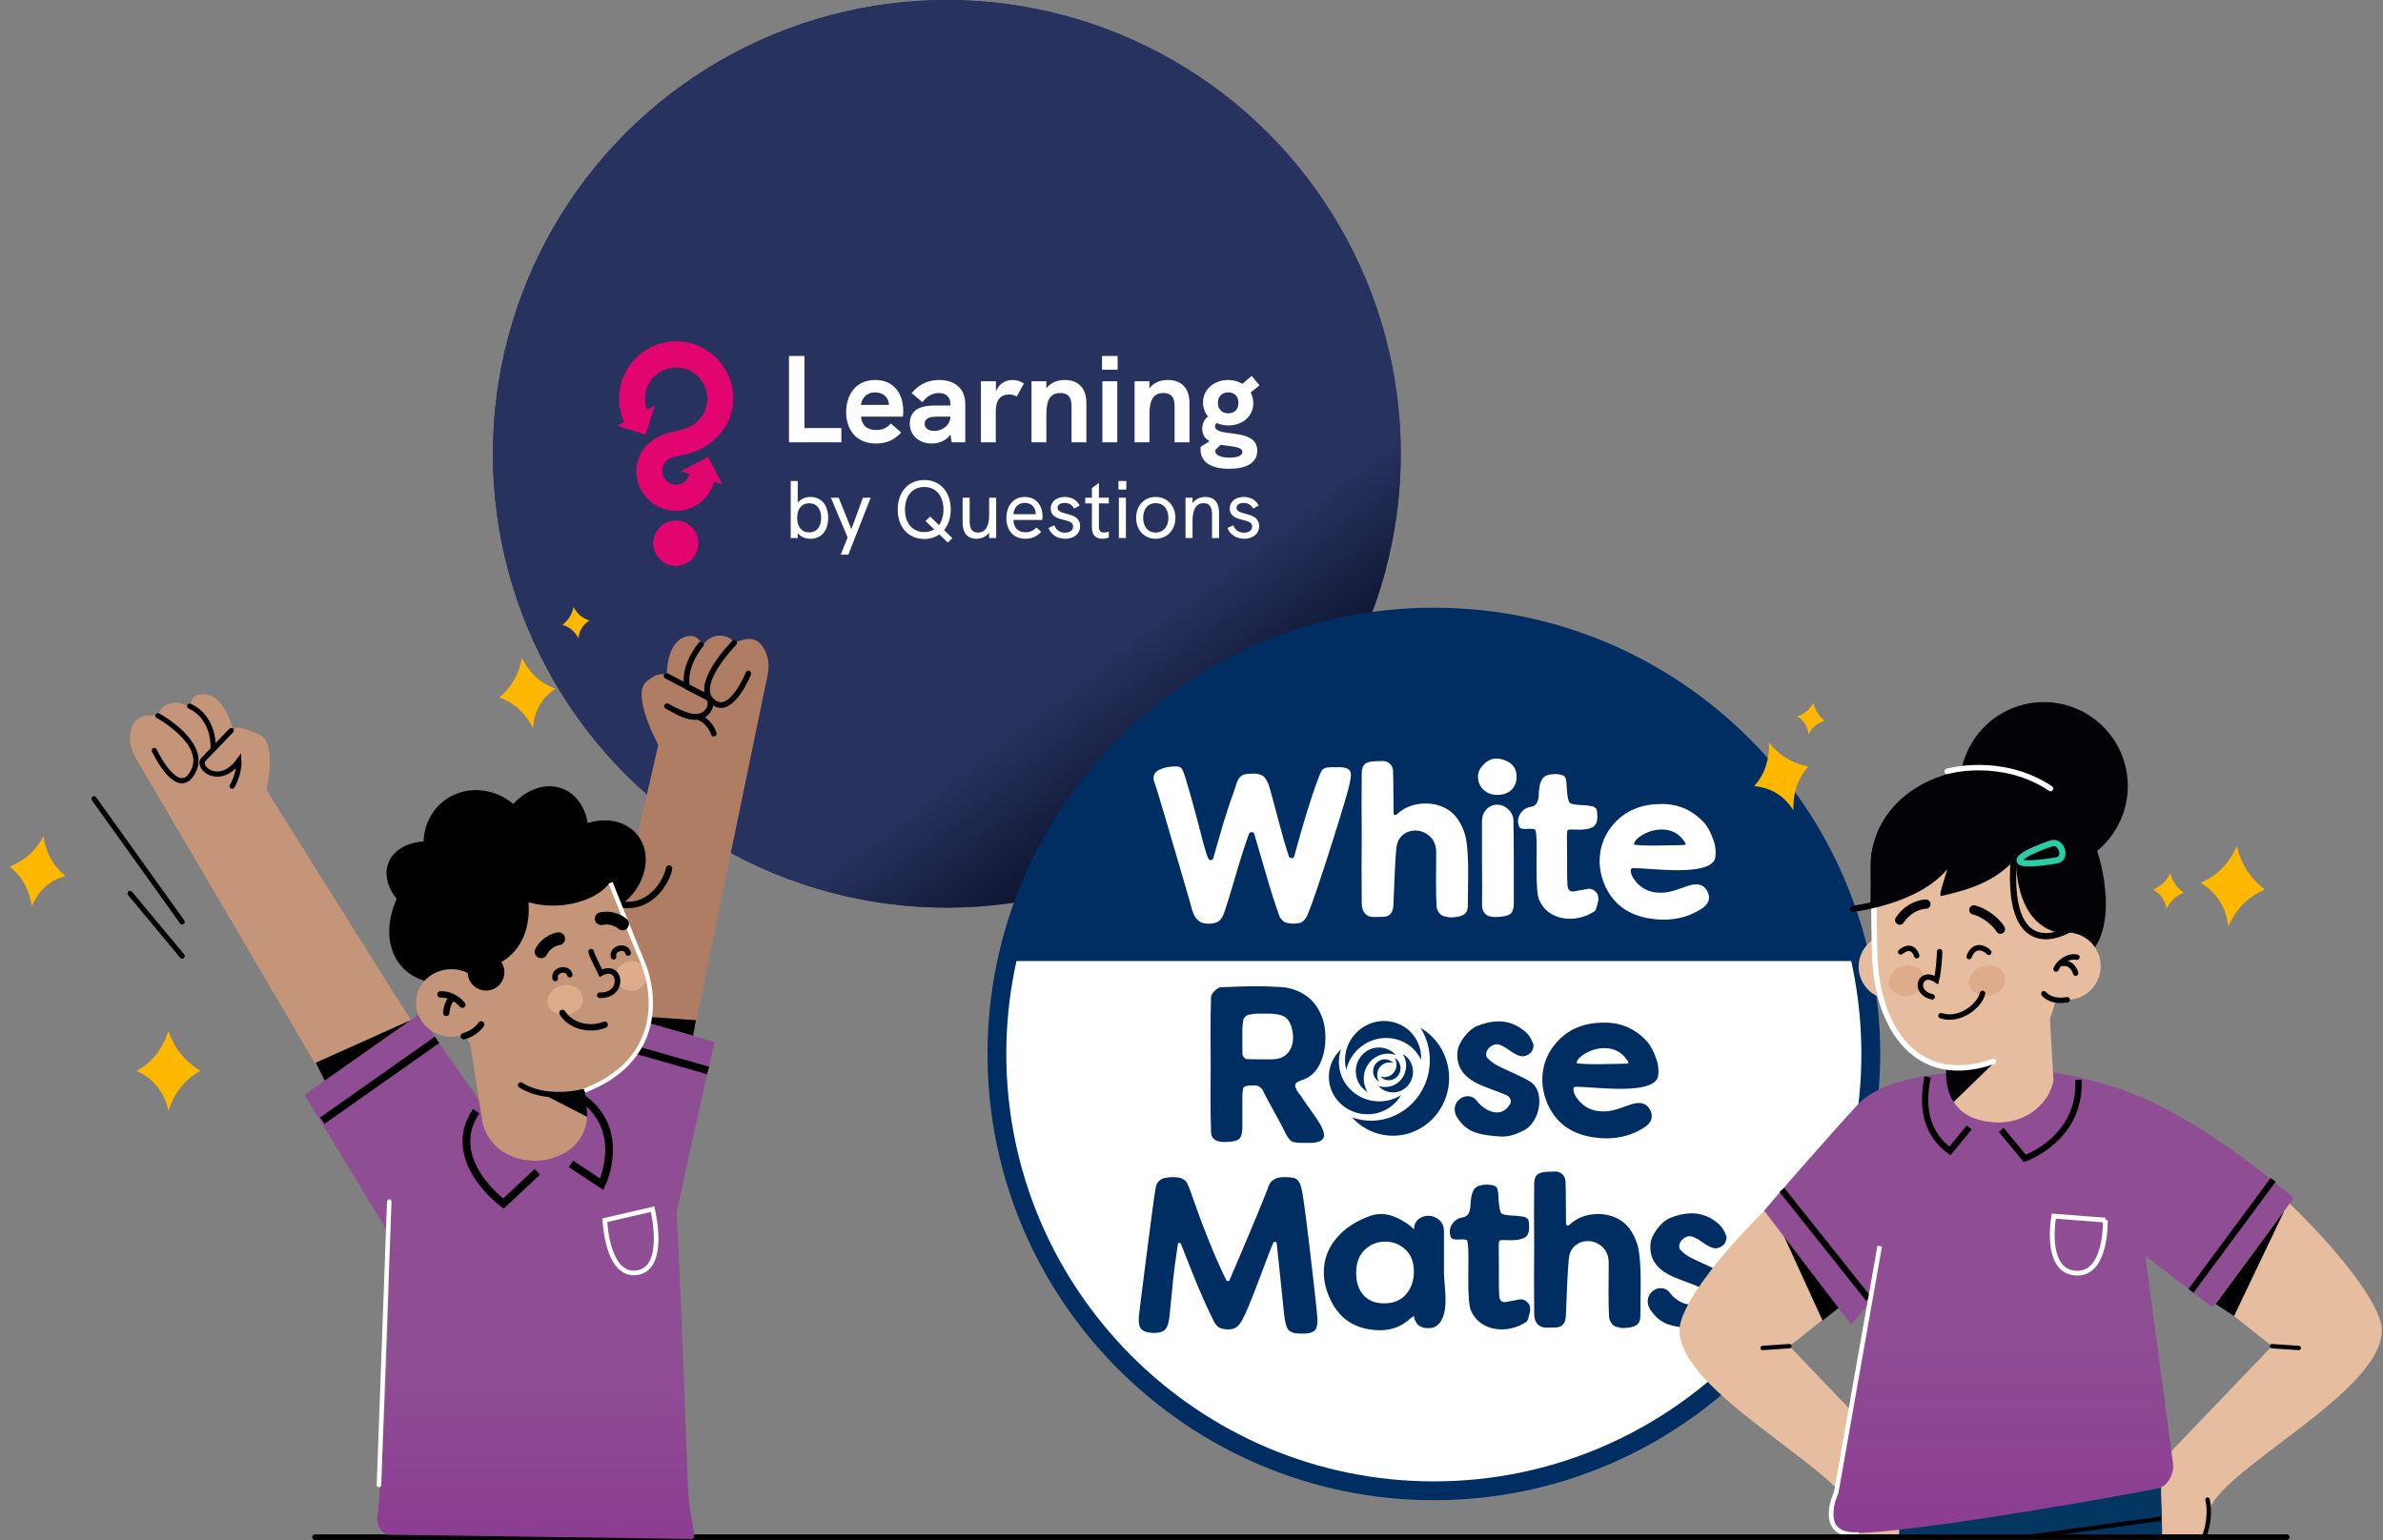 <svg width="730" height="472" viewBox="0 0 730 472" fill="none" xmlns="http://www.w3.org/2000/svg">
<rect x="0" y="0" width="730" height="472" fill="#808080" stroke="none"/>
<circle cx="290.052" cy="139.052" r="139.052" fill="#27325E"/>
<circle cx="290.052" cy="139.052" r="139.052" fill="url(#paint0_linear_741_10728)"/>
<path d="M216.913 140L208.563 144.359L211.2 145.193C211.041 145.92 210.693 146.593 210.192 147.142C209.691 147.692 209.055 148.099 208.347 148.323C207.639 148.547 206.885 148.58 206.16 148.418C205.436 148.255 204.767 147.904 204.22 147.4C203.674 146.895 203.27 146.255 203.05 145.544C202.829 144.833 202.799 144.076 202.962 143.349C203.126 142.623 203.478 141.952 203.983 141.406C204.487 140.859 205.126 140.456 205.835 140.236C207.698 139.628 209.82 139.392 211.862 138.693C219.09 136.26 224.601 130.132 224.624 122.101C224.62 119.486 224.034 116.906 222.908 114.548C221.783 112.189 220.147 110.113 218.119 108.471C216.092 106.829 213.724 105.662 211.19 105.056C208.656 104.45 206.018 104.42 203.471 104.969C200.924 105.517 198.531 106.629 196.467 108.225C194.403 109.821 192.72 111.859 191.542 114.191C190.363 116.523 189.719 119.09 189.656 121.704C189.593 124.317 190.113 126.912 191.177 129.299L189 130.425L197.799 133.174L200.527 124.309L198.181 125.537C197.691 124.221 197.494 122.814 197.605 121.414C197.716 120.015 198.131 118.656 198.822 117.435C199.513 116.214 200.463 115.16 201.604 114.347C202.745 113.535 204.05 112.983 205.427 112.732C206.803 112.481 208.218 112.536 209.571 112.894C210.924 113.251 212.183 113.902 213.258 114.801C214.333 115.7 215.198 116.824 215.793 118.095C216.388 119.367 216.697 120.753 216.7 122.157C216.672 124.261 215.966 126.3 214.688 127.967C213.409 129.634 211.626 130.841 209.606 131.405C207.968 131.912 207.216 132.047 205.229 132.532C199.449 133.928 194.948 138.164 194.937 144.314C194.931 147.265 195.993 150.118 197.924 152.343C199.855 154.568 202.526 156.015 205.439 156.414C208.353 156.813 211.311 156.137 213.766 154.513C216.221 152.888 218.005 150.425 218.787 147.581L221.279 148.369L216.913 140Z" fill="#E2056F"/>
<path d="M213.942 166.471C213.952 162.632 210.86 159.513 207.035 159.503C203.211 159.493 200.102 162.596 200.092 166.434C200.082 170.273 203.175 173.392 206.999 173.402C210.824 173.413 213.932 170.309 213.942 166.471Z" fill="#E2056F"/>
<path d="M241.693 135.523H257.747V131.159H246.437V109.071H241.693V135.523ZM276.704 125.921C276.704 120.722 273.895 116.433 268.089 116.433C261.865 116.433 259.208 121.367 259.208 126.263C259.208 131.272 261.941 135.902 268.392 135.902C271.542 135.902 274.009 134.802 276.058 132.525L272.908 129.754C271.618 131.234 270.1 131.766 268.43 131.766C265.47 131.766 263.952 130.134 263.762 127.667H276.59C276.666 127.06 276.704 126.491 276.704 125.921ZM263.724 124.062C263.99 122.202 265.28 120.229 268.051 120.229C270.442 120.229 272.263 121.671 272.339 124.062H263.724ZM287.693 116.433C284.277 116.433 281.507 117.762 279.267 120.456L282.569 123.227C283.935 121.405 285.719 120.418 287.617 120.418C289.78 120.418 291.146 121.671 291.146 123.72V124.251H286.478C284.353 124.251 282.759 124.517 281.507 125.086C279.685 125.921 278.698 127.591 278.698 129.792C278.698 133.36 281.507 135.902 285.453 135.902C287.92 135.902 290.046 134.84 291.146 133.094L291.526 135.523H295.7V123.72C295.7 119.204 292.626 116.433 287.693 116.433ZM286.175 132.031C284.353 132.031 283.252 131.197 283.252 129.868C283.252 129.185 283.518 128.654 284.011 128.312C284.619 127.857 285.529 127.667 287.085 127.667H291.146C291.146 130.096 288.907 132.031 286.175 132.031ZM310.096 116.433C307.971 116.433 305.883 117.686 305.086 120.001V116.813H300.494V135.523H305.048V126.111C305.048 122.582 306.415 120.874 309.185 120.874C310.096 120.874 310.817 121.101 311.462 121.519L313.663 117.496C312.449 116.737 311.348 116.433 310.096 116.433ZM326.195 116.433C323.918 116.433 321.869 117.192 320.54 118.976V116.813H315.986V135.523H320.54V128.047C320.54 124.707 320.54 120.418 324.791 120.418C328.244 120.418 328.244 123.303 328.244 124.593V135.523H332.799V123.454C332.799 119.014 330.408 116.433 326.195 116.433ZM337.591 113.283H342.372V109.071H337.591V113.283ZM337.704 135.523H342.259V116.813H337.704V135.523ZM357.772 116.433C355.495 116.433 353.445 117.192 352.117 118.976V116.813H347.563V135.523H352.117V128.047C352.117 124.707 352.117 120.418 356.368 120.418C359.821 120.418 359.821 123.303 359.821 124.593V135.523H364.375V123.454C364.375 119.014 361.984 116.433 357.772 116.433ZM376.454 132.677C374.101 132.373 372.203 131.993 372.203 130.627C372.203 130.172 372.393 129.868 372.735 129.64C373.835 130.096 375.05 130.362 376.34 130.362C380.439 130.362 383.93 127.705 383.93 123.53C383.93 122.316 383.627 121.215 383.133 120.267L385.828 118.065L383.437 115.181L380.591 117.61C379.338 116.851 377.82 116.433 376.188 116.433C372.014 116.433 368.522 119.242 368.522 123.303C368.522 124.935 369.091 126.415 370.04 127.591C368.939 128.54 368.294 129.716 368.294 131.348C368.294 133.284 369.205 134.46 370.533 135.181L367.839 136.889C367.801 137.079 367.763 137.269 367.763 137.724C367.763 141.595 370.951 143.645 376.53 143.645C381.577 143.645 385.145 141.975 385.145 138.066C385.145 133.587 380.249 133.17 376.454 132.677ZM376.264 120.229C378.2 120.229 379.376 121.481 379.376 123.416C379.376 125.238 378.351 126.642 376.264 126.642C374.139 126.642 373.076 125.2 373.076 123.416C373.076 121.519 374.329 120.229 376.264 120.229ZM376.72 140.229C374.594 140.229 372.279 139.736 372.279 138.142C372.279 138.066 372.279 137.952 372.317 137.838L373.949 136.282L375.505 136.51C378.2 136.889 380.591 137.041 380.591 138.483C380.591 139.773 378.655 140.229 376.72 140.229Z" fill="white"/>
<path d="M248.287 152.272C246.657 152.272 245.229 152.923 244.376 154.051V147.384H242.221V164.854H244.376V163.325C245.254 164.479 246.657 165.08 248.287 165.08C251.821 165.08 253.701 162.348 253.701 158.663C253.701 154.753 251.595 152.272 248.287 152.272ZM247.886 163.125C245.429 163.125 244.201 161.22 244.201 158.663C244.201 156.031 245.504 154.202 247.886 154.202C250.217 154.202 251.545 155.956 251.545 158.663C251.545 161.295 250.317 163.125 247.886 163.125ZM257.547 169.968H259.878L266.721 152.497H264.339L260.805 162.147L256.92 152.497H254.539L259.652 164.654L257.547 169.968ZM291.749 164.93L289.217 162.423C290.495 160.869 291.247 158.713 291.247 156.132C291.247 150.692 287.989 147.083 283.126 147.083C278.288 147.083 275.005 150.692 275.005 156.132C275.005 161.546 278.288 165.155 283.126 165.155C284.906 165.155 286.485 164.654 287.763 163.752L290.345 166.258L291.749 164.93ZM283.126 163.025C279.542 163.025 277.236 160.343 277.236 156.132C277.236 151.896 279.542 149.214 283.126 149.214C286.71 149.214 289.016 151.896 289.016 156.132C289.016 158.087 288.515 159.716 287.638 160.894L284.956 158.262L283.527 159.641L286.184 162.223C285.332 162.749 284.279 163.025 283.126 163.025ZM303.012 152.497V157.861C303.012 160.719 302.184 163.175 299.603 163.175C297.272 163.175 297.046 161.195 297.046 159.591V152.497H294.89V160.117C294.89 163.025 296.144 165.08 299.051 165.08C300.605 165.08 302.134 164.479 303.012 163.175V164.854H305.167V152.497H303.012ZM319.367 158.212C319.367 155.204 317.688 152.272 313.903 152.272C310.143 152.272 308.288 155.33 308.288 158.739C308.288 162.172 310.168 165.08 314.103 165.08C316.058 165.08 317.562 164.453 318.966 162.95L317.487 161.621C316.434 162.749 315.381 163.1 314.128 163.1C311.847 163.1 310.519 161.671 310.444 159.315H319.292C319.342 158.989 319.367 158.563 319.367 158.212ZM310.444 157.56C310.594 155.706 311.772 154.076 313.878 154.076C315.958 154.076 317.211 155.43 317.286 157.335C317.286 157.435 317.286 157.51 317.312 157.56H310.444ZM326.318 165.08C328.674 165.08 330.88 163.827 330.88 161.195C330.88 156.558 323.962 158.162 323.962 155.58C323.962 154.678 324.814 154.101 326.168 154.101C327.621 154.101 328.499 154.828 329.05 155.831L330.755 154.903C329.877 153.174 328.248 152.272 326.218 152.272C323.786 152.272 321.881 153.575 321.881 155.806C321.881 160.268 328.749 158.438 328.749 161.32C328.749 162.398 327.847 163.225 326.243 163.225C324.413 163.225 323.385 162.122 322.984 160.969L321.205 161.771C321.856 163.701 323.837 165.08 326.318 165.08ZM339.677 154.252V152.497H336.644V147.96L334.488 149.565V152.497H332.458V154.252H334.488V161.771C334.488 164.103 335.892 165.08 337.672 165.08C338.323 165.08 339 164.955 339.677 164.729V162.899C339.126 163.075 338.624 163.175 338.198 163.175C337.221 163.175 336.644 162.674 336.644 161.546V154.252H339.677ZM342.627 150.016H345.033V147.384H342.627V150.016ZM342.752 164.854H344.908V152.497H342.752V164.854ZM354.029 165.08C357.664 165.08 360.07 162.248 360.07 158.663C360.07 155.054 357.639 152.272 354.029 152.272C350.395 152.272 348.039 155.054 348.039 158.663C348.039 162.273 350.395 165.08 354.029 165.08ZM354.029 163.175C351.523 163.175 350.194 161.195 350.194 158.663C350.194 156.132 351.498 154.177 354.029 154.177C356.561 154.177 357.914 156.107 357.914 158.663C357.914 161.17 356.561 163.175 354.029 163.175ZM369.283 152.272C367.603 152.272 366.15 152.973 365.322 154.177V152.497H363.167V164.854H365.322V159.516C365.322 156.458 366.225 154.177 368.706 154.177C370.711 154.177 371.288 155.63 371.288 157.686V164.854H373.444V157.159C373.444 153.976 371.99 152.272 369.283 152.272ZM381.149 165.08C383.505 165.08 385.711 163.827 385.711 161.195C385.711 156.558 378.793 158.162 378.793 155.58C378.793 154.678 379.645 154.101 380.998 154.101C382.452 154.101 383.33 154.828 383.881 155.831L385.585 154.903C384.708 153.174 383.079 152.272 381.049 152.272C378.617 152.272 376.712 153.575 376.712 155.806C376.712 160.268 383.58 158.438 383.58 161.32C383.58 162.398 382.678 163.225 381.074 163.225C379.244 163.225 378.216 162.122 377.815 160.969L376.036 161.771C376.687 163.701 378.667 165.08 381.149 165.08Z" fill="white"/>
<path d="M439.242 459.672C363.848 459.672 302.51 398.334 302.51 322.94C302.51 247.545 363.848 186.203 439.242 186.203C514.637 186.203 575.975 247.545 575.975 322.94C575.975 398.334 514.637 459.672 439.242 459.672Z" fill="#002E63"/>
<path d="M308.268 322.94C308.268 395.156 367.022 453.911 439.238 453.911C511.453 453.911 570.208 395.156 570.208 322.94C570.208 250.725 511.453 191.97 439.238 191.97C367.022 191.97 308.268 250.725 308.268 322.94Z" fill="white"/>
<path d="M439.243 189.086C503.396 189.086 557.002 234.224 570.05 294.471H308.436C321.484 234.224 375.089 189.086 439.243 189.086ZM353.386 238.371C353.386 238.837 353.458 239.228 353.602 239.55C353.992 240.618 355.011 243.933 356.652 249.48C358.292 255.03 359.989 260.804 361.74 266.802C363.486 272.799 364.433 276.046 364.577 276.546C364.612 276.69 364.71 277.073 364.869 277.698C365.028 278.323 365.153 278.751 365.244 278.982C365.335 279.213 365.487 279.596 365.699 280.134C365.915 280.668 366.127 281.051 366.343 281.282C366.555 281.517 366.832 281.793 367.173 282.115C367.51 282.434 367.911 282.657 368.377 282.782C368.84 282.907 369.359 282.987 369.931 283.025H370.359C371.215 283.025 371.946 282.907 372.553 282.676C373.159 282.445 373.64 282.085 374 281.604C374.356 281.123 374.595 280.729 374.72 280.426C374.845 280.122 375.015 279.668 375.231 279.062C375.981 276.815 377.129 273.038 378.683 267.737C380.236 262.437 381.547 258.36 382.619 255.504C382.763 255.148 383.028 254.97 383.422 254.97C383.85 254.97 384.119 255.148 384.225 255.504C384.722 257.144 385.411 259.501 386.286 262.57C387.162 265.642 387.98 268.453 388.749 271.003C389.514 273.557 390.329 276.08 391.185 278.581C391.257 278.724 391.401 279.141 391.613 279.838C391.829 280.535 391.996 280.971 392.121 281.149C392.246 281.327 392.477 281.604 392.818 281.979C393.155 282.354 393.602 282.612 394.155 282.756C394.709 282.896 395.398 282.987 396.217 283.025H396.323C397.217 282.953 397.849 282.873 398.225 282.782C398.6 282.691 399.001 282.445 399.429 282.032C399.857 281.623 400.251 281.005 400.608 280.187C402.036 276.724 404.517 269.423 408.049 258.288C411.583 247.154 413.421 240.872 413.565 239.444C413.743 238.656 413.83 237.981 413.83 237.409C413.83 236.625 413.546 236.034 412.974 235.64C412.405 235.25 411.386 235.053 409.924 235.053C409.852 235.053 409.78 235.06 409.708 235.079C409.636 235.098 409.568 235.106 409.496 235.106C409.39 235.106 409.219 235.098 408.988 235.079C408.753 235.06 408.602 235.053 408.53 235.053C408.03 235.053 407.601 235.072 407.245 235.106C406.889 235.144 406.579 235.178 406.31 235.212C406.041 235.25 405.802 235.348 405.586 235.507C405.374 235.666 405.211 235.784 405.105 235.856C404.999 235.928 404.866 236.132 404.703 236.47C404.544 236.811 404.427 237.053 404.355 237.193C404.283 237.337 404.158 237.667 403.979 238.186C403.801 238.701 403.661 239.084 403.551 239.334C401.733 244.081 399.376 251.738 396.486 262.304C396.379 262.733 396.11 262.945 395.682 262.945C395.216 262.945 394.932 262.751 394.826 262.357C393.932 259.717 392.879 256.091 391.666 251.488C390.454 246.885 389.613 243.778 389.151 242.171C388.901 241.247 388.704 240.603 388.563 240.247C388.419 239.891 388.158 239.391 387.787 238.747C387.408 238.106 386.893 237.659 386.233 237.409C385.57 237.159 384.76 237.034 383.797 237.034C383.759 237.034 383.718 237.042 383.661 237.061C383.608 237.08 383.562 237.087 383.528 237.087H383.153C382.331 237.087 381.638 237.174 381.066 237.356C380.494 237.534 380.047 237.837 379.728 238.265C379.406 238.694 379.175 239.076 379.031 239.413C378.887 239.754 378.72 240.254 378.523 240.914C378.326 241.577 378.175 242.046 378.069 242.334C377.531 243.763 376.951 245.422 376.326 247.313C375.705 249.203 375.178 250.863 374.746 252.291C374.318 253.719 373.776 255.583 373.117 257.887C372.454 260.19 371.98 261.857 371.696 262.892C371.59 263.32 371.321 263.536 370.893 263.536C370.571 263.536 370.321 263.373 370.143 263.055C369.749 262.198 369.306 260.842 368.806 258.986C368.305 257.129 367.548 254.246 366.529 250.336C365.513 246.43 364.377 242.406 363.13 238.265C362.664 236.803 362.274 235.863 361.952 235.454C361.63 235.045 361.077 234.837 360.292 234.837C358.402 234.837 356.777 235.132 355.42 235.723C354.064 236.31 353.386 237.193 353.386 238.371ZM423.576 280.935C425.645 280.935 426.736 279.757 426.842 277.4C427.164 268.55 427.467 262.716 427.751 259.893C427.93 258.146 428.574 256.809 429.68 255.881C430.786 254.953 432.071 254.487 433.537 254.487C435.249 254.487 436.746 255.085 438.03 256.282C439.318 257.476 439.958 259.109 439.958 261.181C439.958 262.109 439.951 263.534 439.932 265.462C439.913 267.391 439.905 268.834 439.905 269.8C439.905 273.297 439.959 275.923 440.068 277.669C440.102 278.385 440.387 279.09 440.925 279.783C441.459 280.481 442.19 280.848 443.118 280.882C443.33 281.026 443.743 281.098 444.35 281.098C446.062 281.098 447.373 280.837 448.286 280.321C449.195 279.802 449.65 278.848 449.65 277.457C449.65 276.313 449.669 274.601 449.703 272.316C449.737 270.031 449.756 268.338 449.756 267.228C449.756 263.197 449.57 259.995 449.195 257.62C448.82 255.244 447.956 253.058 446.6 251.062C445.528 249.489 444.126 248.284 442.395 247.447C440.663 246.61 438.799 246.189 436.803 246.189C433.23 246.189 430.248 247.311 427.858 249.561C427.679 249.739 427.475 249.785 427.244 249.694C427.009 249.607 426.895 249.436 426.895 249.186C426.861 247.83 426.842 245.598 426.842 242.495C426.842 239.389 426.804 237.267 426.736 236.123C426.698 235.301 426.376 234.607 425.77 234.035C425.164 233.463 424.452 233.179 423.629 233.179C423.451 233.179 423.156 233.187 422.747 233.206C422.337 233.225 422.042 233.232 421.864 233.232C420.042 233.232 418.803 233.516 418.143 234.088C417.48 234.66 417.151 235.608 417.151 236.926C417.151 237.888 417.143 239.328 417.124 241.238C417.105 243.147 417.098 244.583 417.098 245.545C417.098 246.83 417.105 248.739 417.124 251.274C417.143 253.808 417.151 255.703 417.151 256.949C417.151 257.911 417.143 259.397 417.124 261.393C417.105 263.394 417.098 264.875 417.098 265.837C417.098 267.016 417.105 268.8 417.124 271.191C417.143 273.581 417.151 275.385 417.151 276.601C417.151 277.385 417.242 278.044 417.42 278.579C417.954 280.185 419.132 280.988 420.951 280.988C421.167 280.988 421.523 280.981 422.023 280.962C422.523 280.947 422.879 280.935 423.095 280.935H423.576ZM462.981 242.039C464.054 241.024 464.588 239.675 464.588 237.996C464.588 236.25 464.001 234.909 462.822 233.98C461.644 233.052 460.25 232.537 458.643 232.427H458.325C456.965 232.427 455.7 233.018 454.521 234.196C453.343 235.375 452.756 236.625 452.756 237.943C452.756 239.584 453.317 240.933 454.442 241.986C455.567 243.039 457.003 243.566 458.753 243.566C460.5 243.566 461.909 243.058 462.981 242.039ZM453.987 264.07C453.987 264.926 453.995 266.203 454.014 267.9C454.033 269.594 454.04 270.871 454.04 271.727C454.04 272.333 454.033 273.227 454.014 274.405C453.995 275.58 453.987 276.474 453.987 277.08C453.987 279.687 455.306 280.99 457.95 280.99H458.003C460.25 280.952 461.769 280.66 462.553 280.107C463.338 279.554 463.732 278.455 463.732 276.815V264.123C463.732 258.379 463.694 254.075 463.626 251.223C463.554 250.006 463.027 248.927 462.046 247.983C461.064 247.036 459.928 246.563 458.643 246.563C457.359 246.563 456.26 247.044 455.351 248.01C454.442 248.972 453.987 250.169 453.987 251.598V264.07ZM470.209 254.166C470.566 254.344 470.744 256.344 470.744 260.163C470.744 260.77 470.736 261.713 470.717 263.001C470.698 264.286 470.691 265.267 470.691 265.945C470.691 271.192 470.941 274.405 471.441 275.583C472.297 277.58 473.574 279.073 475.267 280.054C476.965 281.035 478.863 281.524 480.969 281.524C482.754 281.524 484.538 281.149 486.326 280.399C486.861 280.152 487.277 279.936 487.584 279.758C487.884 279.58 488.145 279.429 488.361 279.304C488.573 279.179 488.732 278.982 488.842 278.713C488.948 278.448 489.028 278.232 489.081 278.072C489.134 277.91 489.217 277.588 489.323 277.106C489.429 276.625 489.535 276.208 489.645 275.849V275.583C489.645 275.155 489.607 274.795 489.535 274.511C489.467 274.227 489.41 274.038 489.376 273.95C489.342 273.859 489.232 273.715 489.054 273.522C488.876 273.325 488.77 273.208 488.732 273.174C488.232 272.602 487.52 272.317 486.592 272.317C486.448 272.317 484.898 272.602 481.935 273.174H481.772C480.81 273.174 480.276 272.53 480.17 271.245C480.098 270.211 480.06 268.658 480.06 266.585V261.395C480.06 260.467 480.052 259.44 480.033 258.315C480.014 257.189 480.007 256.504 480.007 256.254C480.007 255.257 480.068 254.655 480.193 254.462C480.318 254.265 480.632 254.166 481.132 254.166C481.416 254.166 481.882 254.174 482.523 254.193C483.167 254.211 483.648 254.219 483.97 254.219C485.61 254.219 486.902 253.969 487.849 253.469C488.797 252.969 489.285 251.988 489.323 250.525C489.323 250.347 489.312 250.025 489.297 249.563C489.278 249.097 489.259 248.82 489.244 248.733C489.225 248.642 489.191 248.457 489.134 248.169C489.081 247.884 488.994 247.714 488.869 247.661C488.744 247.608 488.6 247.502 488.44 247.339C488.278 247.18 488.046 247.081 487.743 247.047C487.44 247.009 487.103 246.956 486.724 246.884C486.353 246.812 485.879 246.759 485.307 246.725H485.201C482.739 246.653 481.291 246.411 480.863 246.001C480.435 245.592 480.132 244.118 479.954 241.584C479.954 241.478 479.946 241.201 479.927 240.754C479.908 240.307 479.882 239.943 479.848 239.655C479.81 239.371 479.749 239.049 479.658 238.693C479.567 238.337 479.427 238.06 479.23 237.863C479.033 237.666 478.776 237.553 478.454 237.515C477.991 237.303 477.366 237.193 476.582 237.193C475.188 237.193 474.134 237.39 473.422 237.784C473.172 237.924 472.941 238.106 472.725 238.318C472.513 238.534 472.331 238.811 472.191 239.148C472.047 239.489 471.929 239.78 471.842 240.031C471.751 240.281 471.672 240.64 471.6 241.103C471.532 241.569 471.486 241.898 471.467 242.092C471.448 242.289 471.422 242.656 471.388 243.19C471.35 243.724 471.335 244.031 471.335 244.1C471.153 245.956 470.387 246.99 469.031 247.206C467.887 247.35 466.932 247.858 466.167 248.733C465.398 249.608 465.015 250.578 465.015 251.65C465.015 252.15 465.14 252.719 465.39 253.363C465.606 253.791 466.212 254.007 467.213 254.007C467.391 254.007 467.682 253.999 468.095 253.98C468.505 253.961 468.8 253.95 468.978 253.95C469.512 253.95 469.925 254.022 470.209 254.166ZM500.245 265.998H500.514C501.26 265.998 503.2 266.104 506.322 266.32C509.444 266.533 511.952 266.642 513.842 266.642C521.624 266.642 525.515 265.161 525.515 262.198C525.515 262.16 525.523 262.073 525.542 261.929C525.561 261.785 525.568 261.679 525.568 261.607C525.568 260.001 525.39 258.754 525.034 257.86C524.212 255.398 523.303 253.575 522.302 252.397C518.771 248.366 514.342 246.35 509.027 246.35C503.279 246.35 498.673 248.082 495.213 251.541C491.751 255.004 490.019 259.126 490.019 263.911C490.019 266.123 490.481 268.408 491.41 270.765C493.944 276.868 498.673 280.437 505.598 281.471C506.955 281.687 508.292 281.793 509.614 281.793C513.899 281.793 517.733 280.706 521.124 278.527C522.73 277.527 523.534 276.349 523.534 274.993C523.534 274.458 523.409 273.92 523.159 273.386C522.446 271.78 521.268 270.977 519.628 270.977C519.018 270.977 518.449 271.049 517.911 271.193C517.233 271.371 516.297 271.681 515.1 272.128C513.907 272.575 512.8 272.924 511.781 273.17C510.766 273.424 509.72 273.545 508.652 273.545C505.011 273.545 502.207 272.015 500.245 268.942C499.779 268.124 499.548 267.408 499.548 266.802C499.548 266.264 499.779 265.998 500.245 265.998ZM515.665 258.933C515.377 258.933 514.198 258.959 512.13 259.012C510.061 259.065 508.33 259.092 506.936 259.092C503.511 259.092 501.37 258.986 500.514 258.77C500.62 258.307 500.707 258.019 500.779 257.913C501.317 257.023 502.385 256.174 503.992 255.371C505.598 254.568 507.277 254.166 509.027 254.166C512.096 254.166 514.467 255.47 516.146 258.073C516.218 258.11 516.271 258.228 516.305 258.421C516.343 258.618 516.377 258.736 516.415 258.77C516.377 258.77 516.271 258.796 516.093 258.849C515.915 258.902 515.771 258.933 515.665 258.933Z" fill="#002E63"/>
<path d="M393.419 360.677H393.9C394.901 360.677 395.704 360.757 396.314 360.92C396.92 361.079 397.382 361.394 397.704 361.856C398.026 362.322 398.231 362.67 398.322 362.901C398.409 363.133 398.545 363.606 398.723 364.322C399.117 365.75 399.974 372.055 401.296 383.235C402.614 394.412 403.364 401.22 403.546 403.645C403.546 403.755 403.554 403.899 403.573 404.077C403.588 404.255 403.599 404.38 403.599 404.452C403.599 406.202 403.239 407.335 402.527 407.854C401.811 408.369 400.777 408.631 399.42 408.631H398.454C396.632 408.631 395.393 408.263 394.73 407.532C394.071 406.801 393.616 405.183 393.366 402.682C393.184 401.076 392.786 397.193 392.161 391.028C391.536 384.868 391.188 381.538 391.116 381.038C391.116 380.86 391.044 380.716 390.9 380.61C390.76 380.5 390.597 380.466 390.419 380.5C390.24 380.538 390.115 380.644 390.043 380.822C389.649 381.644 388.221 385.342 385.759 391.915C383.292 398.485 381.561 402.648 380.56 404.395C379.916 405.577 379.276 406.361 378.632 406.755C377.988 407.145 377.185 407.342 376.222 407.342H376.169C375.597 407.342 375.071 407.282 374.586 407.157C374.105 407.032 373.73 406.895 373.461 406.755C373.195 406.611 372.919 406.373 372.631 406.032C372.347 405.691 372.157 405.441 372.07 405.281C371.979 405.122 371.828 404.827 371.615 404.395C371.399 403.967 371.274 403.702 371.237 403.595C370.524 402.201 369.638 400.307 368.588 397.912C367.531 395.522 366.664 393.476 365.989 391.779C365.307 390.081 364.443 387.914 363.39 385.27C362.333 382.625 361.791 381.235 361.754 381.091C361.685 380.913 361.522 380.822 361.272 380.822C361.022 380.822 360.878 380.932 360.844 381.144C360.522 383.178 360.227 385.209 359.958 387.225C359.693 389.244 359.488 390.93 359.344 392.29C359.2 393.646 359.022 395.488 358.81 397.806C358.594 400.129 358.397 402.057 358.219 403.595C358.041 405.38 357.62 406.63 356.961 407.342C356.298 408.058 355.199 408.415 353.665 408.415H352.968C351.505 408.309 350.448 407.986 349.808 407.452C349.164 406.914 348.842 405.933 348.842 404.505C348.842 403.827 348.899 403.057 349.005 402.201C349.039 401.913 349.452 398.628 350.236 392.343C351.02 386.058 351.797 380.019 352.566 374.233C353.335 368.448 353.805 365.087 353.987 364.159C354.127 363.197 354.449 362.466 354.949 361.962C355.449 361.466 355.976 361.143 356.533 361C357.086 360.856 357.878 360.749 358.916 360.677C360.022 360.715 360.753 360.757 361.113 360.81C361.469 360.867 361.916 361.034 362.451 361.322C362.989 361.606 363.405 362.045 363.712 362.632C364.015 363.223 364.36 364.072 364.754 365.178C368.399 375.787 372.025 384.807 375.631 392.237C375.737 392.415 375.916 392.514 376.169 392.529C376.416 392.548 376.579 392.449 376.651 392.237C382.436 378.768 386.346 369.395 388.384 364.106L388.49 363.731C388.596 363.481 388.687 363.277 388.759 363.117C388.831 362.954 388.945 362.739 389.108 362.473C389.267 362.204 389.464 361.981 389.695 361.803C389.926 361.625 390.214 361.435 390.555 361.238C390.892 361.045 391.305 360.901 391.786 360.81C392.267 360.723 392.813 360.677 393.419 360.677ZM442.336 389.824C442.336 390.468 442.416 391.779 442.579 393.764C442.738 395.745 442.818 397.291 442.818 398.397C442.818 402.788 441.673 405.539 439.389 406.645C438.889 406.861 438.317 406.967 437.676 406.967C436.888 406.967 436.191 406.861 435.585 406.645C434.907 406.433 434.346 405.994 433.899 405.334C433.452 404.675 433.191 403.967 433.122 403.217L431.997 404.024C429.459 406.414 426.333 407.611 422.62 407.611C421.62 407.611 420.404 407.486 418.976 407.236C413.724 406.27 409.906 403.236 407.511 398.128C406.189 395.344 405.53 392.574 405.53 389.824C405.53 385.895 406.833 382.405 409.44 379.348C412.046 376.294 415.528 374.017 419.889 372.517C420.995 372.161 422.067 371.983 423.101 371.983C425.708 371.983 428.622 373.142 431.834 375.465C431.978 375.571 432.202 375.779 432.505 376.082C432.808 376.385 433.013 376.59 433.122 376.696C433.191 375.34 433.657 374.305 434.513 373.589C435.369 372.877 436.369 372.517 437.513 372.517C438.798 372.517 439.927 372.945 440.889 373.805C441.855 374.661 442.336 375.84 442.336 377.34V389.824ZM415.441 389.983C415.441 392.911 416.198 395.207 417.718 396.871C419.233 398.53 421.317 399.36 423.961 399.36C426.886 399.36 429.148 398.431 430.736 396.575C432.327 394.719 433.122 392.396 433.122 389.608C433.122 386.717 432.255 384.466 430.523 382.856C428.788 381.25 426.727 380.447 424.333 380.447C421.904 380.447 419.817 381.288 418.066 382.966C416.316 384.645 415.441 386.982 415.441 389.983ZM449.301 379.966C449.013 379.822 448.604 379.75 448.07 379.75C447.888 379.75 447.596 379.761 447.183 379.78C446.774 379.799 446.479 379.806 446.301 379.806C445.3 379.806 444.694 379.59 444.478 379.162C444.228 378.518 444.103 377.95 444.103 377.446C444.103 376.374 444.486 375.404 445.255 374.529C446.024 373.654 446.979 373.142 448.123 372.998C449.479 372.786 450.248 371.752 450.426 369.892C450.426 369.823 450.442 369.52 450.479 368.982C450.514 368.448 450.54 368.081 450.559 367.884C450.578 367.687 450.623 367.357 450.695 366.891C450.764 366.429 450.847 366.073 450.934 365.822C451.025 365.572 451.139 365.277 451.283 364.936C451.427 364.599 451.605 364.322 451.821 364.106C452.033 363.894 452.264 363.712 452.514 363.572C453.23 363.178 454.283 362.981 455.677 362.981C456.462 362.981 457.087 363.087 457.553 363.303C457.875 363.341 458.133 363.455 458.33 363.652C458.527 363.849 458.667 364.125 458.758 364.481C458.845 364.841 458.909 365.159 458.943 365.447C458.981 365.732 459.008 366.099 459.027 366.546C459.042 366.993 459.053 367.266 459.053 367.376C459.231 369.91 459.534 371.384 459.962 371.797C460.391 372.206 461.838 372.445 464.3 372.517H464.41C464.979 372.555 465.456 372.608 465.831 372.68C466.206 372.752 466.543 372.805 466.846 372.839C467.15 372.877 467.384 372.975 467.544 373.135C467.706 373.298 467.847 373.404 467.972 373.457C468.097 373.51 468.188 373.68 468.241 373.964C468.294 374.252 468.328 374.438 468.347 374.529C468.366 374.616 468.385 374.893 468.4 375.359C468.419 375.821 468.426 376.143 468.426 376.321C468.392 377.787 467.9 378.768 466.956 379.268C466.005 379.769 464.713 380.019 463.069 380.019C462.751 380.019 462.266 380.011 461.622 379.992C460.982 379.973 460.516 379.966 460.231 379.966C459.731 379.966 459.417 380.064 459.292 380.261C459.167 380.458 459.106 381.057 459.106 382.057C459.106 382.303 459.114 382.993 459.133 384.118C459.152 385.243 459.159 386.27 459.159 387.198V392.396C459.159 394.469 459.193 396.022 459.265 397.056C459.375 398.341 459.909 398.985 460.872 398.985H461.035C463.997 398.413 465.555 398.128 465.695 398.128C466.623 398.128 467.339 398.413 467.839 398.985C467.873 399.022 467.979 399.14 468.161 399.333C468.339 399.53 468.445 399.674 468.483 399.761C468.517 399.852 468.57 400.038 468.642 400.326C468.714 400.61 468.748 400.97 468.748 401.398V401.663C468.642 402.023 468.536 402.44 468.426 402.925C468.32 403.406 468.241 403.728 468.188 403.887C468.135 404.05 468.055 404.262 467.945 404.531C467.839 404.8 467.676 404.997 467.464 405.122C467.248 405.247 466.99 405.399 466.687 405.577C466.384 405.755 465.964 405.971 465.429 406.217C463.641 406.971 461.857 407.342 460.069 407.342C457.962 407.342 456.06 406.854 454.363 405.872C452.665 404.887 451.392 403.398 450.532 401.398C450.032 400.22 449.782 397.003 449.782 391.752C449.782 391.074 449.79 390.093 449.809 388.804C449.828 387.52 449.835 386.573 449.835 385.967C449.835 382.144 449.657 380.144 449.301 379.966ZM476.41 406.754H475.929C475.713 406.754 475.357 406.762 474.857 406.781C474.357 406.799 474.001 406.807 473.785 406.807C471.962 406.807 470.784 406.004 470.25 404.397C470.072 403.859 469.981 403.2 469.981 402.416C469.981 401.2 469.973 399.396 469.954 397.002C469.935 394.611 469.928 392.823 469.928 391.645C469.928 390.683 469.935 389.201 469.954 387.197C469.973 385.2 469.981 383.715 469.981 382.753C469.981 381.503 469.973 379.608 469.954 377.074C469.935 374.535 469.928 372.626 469.928 371.341C469.928 370.375 469.935 368.939 469.954 367.026C469.973 365.117 469.981 363.677 469.981 362.715C469.981 361.392 470.31 360.445 470.973 359.873C471.633 359.305 472.875 359.017 474.694 359.017C474.872 359.017 475.167 359.009 475.58 358.99C475.99 358.971 476.285 358.964 476.463 358.964C477.285 358.964 478.001 359.248 478.608 359.82C479.214 360.392 479.536 361.089 479.57 361.911C479.642 363.052 479.68 365.177 479.68 368.284C479.68 371.394 479.695 373.626 479.733 374.982C479.733 375.232 479.846 375.403 480.081 375.49C480.312 375.581 480.517 375.535 480.695 375.357C483.09 373.107 486.071 371.982 489.644 371.982C491.644 371.982 493.508 372.402 495.244 373.243C496.975 374.081 498.377 375.285 499.449 376.858C500.805 378.858 501.673 381.048 502.048 383.42C502.423 385.799 502.609 389.004 502.609 393.039C502.609 394.145 502.59 395.843 502.556 398.127C502.522 400.416 502.503 402.128 502.503 403.272C502.503 404.666 502.048 405.621 501.135 406.136C500.226 406.656 498.911 406.917 497.199 406.917C496.592 406.917 496.179 406.845 495.967 406.701C495.035 406.667 494.304 406.299 493.77 405.602C493.236 404.905 492.948 404.2 492.914 403.488C492.807 401.738 492.751 399.112 492.751 395.612C492.751 394.645 492.758 393.198 492.777 391.27C492.796 389.341 492.807 387.913 492.807 386.985C492.807 384.912 492.163 383.279 490.875 382.082C489.591 380.885 488.091 380.286 486.374 380.286C484.912 380.286 483.624 380.752 482.517 381.681C481.411 382.609 480.767 383.95 480.589 385.697C480.301 388.519 480.002 394.361 479.68 403.219C479.57 405.576 478.483 406.754 476.41 406.754ZM506.254 402.254C505.254 401.113 504.754 399.931 504.754 398.719C504.754 397.613 505.155 396.666 505.958 395.878C506.761 395.093 507.682 394.699 508.72 394.699C509.898 394.699 510.861 395.199 511.611 396.2C512.217 397.056 513.1 397.851 514.263 398.583C515.422 399.318 516.574 399.681 517.718 399.681C519.435 399.681 520.791 398.772 521.791 396.95C521.897 396.734 521.95 396.522 521.95 396.306C521.95 395.915 521.825 395.54 521.575 395.18C521.325 394.824 521.075 394.593 520.825 394.487C520.007 394.093 518.468 393.487 516.218 392.665C513.968 391.843 512.27 391.13 511.13 390.52C507.413 388.52 505.557 385.735 505.557 382.163C505.557 382.057 505.564 381.894 505.583 381.681C505.602 381.465 505.61 381.306 505.61 381.2C505.72 379.768 506.386 378.234 507.622 376.589C508.853 374.949 510.164 373.824 511.558 373.214C513.949 372.251 516.165 371.77 518.199 371.77C521.128 371.77 523.792 372.77 526.182 374.767C527.326 375.661 528.22 377.002 528.865 378.787C528.899 378.859 528.918 378.984 528.918 379.162C528.918 379.59 528.8 380.064 528.569 380.583C528.334 381.102 528.058 381.447 527.739 381.628C527.057 382.197 526.307 382.485 525.489 382.485C524.561 382.485 523.238 381.867 521.522 380.636C519.81 379.404 518.521 378.787 517.665 378.787C516.809 378.787 515.987 379.181 515.203 379.965C514.665 380.571 514.396 381.215 514.396 381.894C514.396 382.397 514.487 382.716 514.665 382.86C515.593 383.894 516.737 384.754 518.093 385.432C518.772 385.788 520.298 386.504 522.674 387.573C525.049 388.645 526.826 389.554 528.005 390.308C529.793 391.521 530.683 393.521 530.683 396.306C530.683 397.984 530.319 399.609 529.588 401.182C528.853 402.754 527.826 403.985 526.504 404.879C526.47 404.879 526.254 404.985 525.864 405.201C525.47 405.414 525.22 405.542 525.114 405.577C525.004 405.611 524.758 405.72 524.364 405.899C523.97 406.077 523.685 406.202 523.504 406.274C523.326 406.346 523.041 406.44 522.647 406.565C522.253 406.694 521.916 406.781 521.628 406.834C521.344 406.887 521.003 406.94 520.613 406.993C520.219 407.05 519.825 407.077 519.435 407.077C516.04 406.933 513.335 406.539 511.315 405.899C509.296 405.254 507.61 404.038 506.254 402.254Z" fill="#002E63"/>
<path d="M384.594 302.185C386.989 302.185 389.648 302.275 392.577 302.454C395.255 302.632 397.729 303.488 399.999 305.026C402.264 306.56 403.954 308.83 405.06 311.827C405.705 313.581 406.027 315.653 406.027 318.044C406.027 321.079 405.417 323.814 404.204 326.243C402.988 328.671 401.151 330.259 398.688 331.009C397.4 331.403 396.756 331.937 396.756 332.615C396.756 333.331 397.366 334.422 398.578 335.885C399.116 336.779 400.033 338.116 401.336 339.904C402.64 341.689 403.678 343.235 404.447 344.538C405.212 345.841 405.598 346.921 405.598 347.781C405.598 349.387 404.132 350.191 401.204 350.191H399.116C397.4 350.191 396.256 350.028 395.684 349.71C395.115 349.387 394.471 348.546 393.755 347.19C393.399 346.3 392.24 344.083 390.273 340.545C388.307 337.01 387.148 334.813 386.792 333.956C386.648 333.672 386.363 333.377 385.935 333.074C385.503 332.77 385.113 332.615 384.757 332.615H383.257C381.969 332.615 381.2 332.831 380.949 333.259C380.699 333.687 380.578 334.85 380.578 336.741V345.796C380.54 347.296 380.23 348.342 379.639 348.933C379.051 349.52 377.665 349.85 375.486 349.922H375.111C372.361 349.922 370.985 348.868 370.985 346.762V346.224C370.89 344.199 370.837 341.249 370.828 337.371L370.828 334.953C370.831 333.922 370.839 332.587 370.853 330.956C370.869 328.997 370.877 327.457 370.879 326.338L370.879 325.814C370.879 324.67 370.872 322.973 370.853 320.722C370.839 319.115 370.831 317.799 370.828 316.776L370.826 315.687C370.826 312.293 370.879 308.902 370.985 305.507C371.019 304.973 371.387 304.348 372.084 303.632C372.781 302.92 373.399 302.541 373.933 302.507C378.646 302.291 382.2 302.185 384.594 302.185ZM388.614 310.595H385.185C384.757 310.595 384.2 310.648 383.522 310.758C382.844 310.864 382.416 310.944 382.238 310.997C382.06 311.05 381.802 311.239 381.461 311.562C381.12 311.884 380.942 312.134 380.927 312.312C380.908 312.49 380.843 312.91 380.737 313.569C380.631 314.233 380.578 314.786 380.578 315.233L380.58 321.253C380.585 322.12 380.601 322.784 380.631 323.242C380.665 323.454 380.836 323.723 381.139 324.045C381.442 324.367 381.7 324.526 381.916 324.526C382.632 324.564 383.738 324.579 385.238 324.579H389.47C391.721 324.579 393.391 323.947 394.479 322.677C395.57 321.412 396.112 319.828 396.112 317.938C396.112 316.688 395.9 315.437 395.471 314.187C394.899 312.687 394.058 311.713 392.952 311.266C391.846 310.819 390.398 310.595 388.614 310.595ZM447.121 343.44C446.12 342.295 445.62 341.117 445.62 339.905C445.62 338.799 446.022 337.851 446.825 337.063C447.628 336.279 448.549 335.885 449.587 335.885C450.765 335.885 451.728 336.385 452.478 337.385C453.084 338.242 453.967 339.037 455.13 339.768C456.289 340.503 457.441 340.867 458.585 340.867C460.301 340.867 461.658 339.958 462.658 338.136C462.764 337.92 462.817 337.707 462.817 337.491C462.817 337.101 462.692 336.726 462.442 336.366C462.192 336.01 461.942 335.779 461.692 335.673C460.874 335.279 459.335 334.673 457.085 333.851C454.834 333.028 453.137 332.312 451.997 331.706C448.28 329.706 446.424 326.921 446.424 323.348C446.424 323.242 446.431 323.079 446.45 322.867C446.469 322.651 446.477 322.492 446.477 322.386C446.586 320.954 447.253 319.42 448.485 317.775C449.72 316.135 451.031 315.01 452.425 314.4C454.815 313.437 457.032 312.956 459.066 312.956C461.995 312.956 464.658 313.956 467.049 315.953C468.193 316.847 469.087 318.188 469.731 319.973C469.766 320.045 469.784 320.17 469.784 320.348C469.784 320.776 469.667 321.249 469.436 321.769C469.201 322.288 468.924 322.632 468.606 322.814C467.924 323.383 467.174 323.67 466.356 323.67C465.427 323.67 464.105 323.053 462.389 321.822C460.676 320.59 459.388 319.973 458.532 319.973C457.676 319.973 456.854 320.367 456.069 321.151C455.532 321.757 455.263 322.401 455.263 323.079C455.263 323.583 455.353 323.902 455.531 324.046C456.46 325.08 457.604 325.94 458.96 326.618C459.638 326.974 461.165 327.69 463.541 328.759C465.916 329.831 467.693 330.74 468.871 331.494C470.66 332.706 471.55 334.707 471.55 337.491C471.55 339.17 471.186 340.795 470.455 342.367C469.72 343.94 468.693 345.171 467.371 346.065C467.337 346.065 467.121 346.171 466.731 346.387C466.337 346.599 466.087 346.728 465.981 346.762C465.871 346.796 465.621 346.906 465.23 347.084C464.836 347.262 464.552 347.387 464.37 347.459C464.192 347.531 463.908 347.626 463.514 347.751C463.12 347.88 462.783 347.967 462.495 348.02C462.211 348.073 461.87 348.126 461.48 348.179C461.086 348.236 460.692 348.263 460.301 348.263C456.907 348.119 454.202 347.725 452.182 347.084C450.163 346.44 448.477 345.224 447.121 343.44ZM482.696 332.992C482.23 332.992 481.999 333.261 481.999 333.796C481.999 334.402 482.23 335.118 482.696 335.94C484.658 339.013 487.466 340.547 491.107 340.547C492.179 340.547 493.225 340.422 494.24 340.172C495.259 339.922 496.365 339.573 497.563 339.126C498.76 338.679 499.699 338.369 500.377 338.19C500.912 338.047 501.484 337.975 502.09 337.975C503.734 337.975 504.913 338.778 505.629 340.384C505.879 340.922 506 341.456 506 341.994C506 343.351 505.197 344.529 503.59 345.529C500.196 347.708 496.358 348.799 492.073 348.799C490.75 348.799 489.409 348.689 488.053 348.477C481.124 347.439 476.391 343.87 473.857 337.762C472.929 335.402 472.463 333.117 472.463 330.901C472.463 326.116 474.194 321.99 477.661 318.527C481.124 315.061 485.731 313.329 491.482 313.329C496.805 313.329 501.234 315.349 504.769 319.384C505.769 320.562 506.678 322.384 507.504 324.847C507.86 325.741 508.038 326.991 508.038 328.598C508.038 328.67 508.031 328.776 508.012 328.92C507.993 329.064 507.985 329.155 507.985 329.189C507.985 332.151 504.09 333.637 496.305 333.637C494.41 333.637 491.902 333.527 488.777 333.314C485.651 333.099 483.715 332.992 482.965 332.992H482.696ZM498.127 325.919C498.233 325.919 498.377 325.892 498.555 325.839C498.733 325.786 498.839 325.76 498.877 325.76C498.839 325.726 498.805 325.608 498.767 325.411C498.733 325.214 498.68 325.101 498.608 325.063C496.93 322.456 494.554 321.153 491.482 321.153C489.731 321.153 488.053 321.554 486.447 322.358C484.84 323.161 483.768 324.01 483.23 324.9C483.162 325.01 483.071 325.294 482.965 325.76C483.821 325.972 485.965 326.082 489.394 326.082C490.785 326.082 492.52 326.055 494.588 325.999C496.661 325.946 497.839 325.919 498.127 325.919ZM435.167 314.942C440.387 317.976 443.915 323.72 443.915 330.324C443.915 340.083 436.212 347.994 426.71 347.994C421.751 347.994 417.296 345.827 414.155 342.375C415.989 343.023 417.947 343.391 419.993 343.391C429.942 343.391 438.008 335.105 438.008 324.887C438.008 321.223 436.955 317.817 435.167 314.942ZM412.416 327.784C411.382 323.878 412.431 319.49 415.553 316.369C420.172 311.75 427.559 311.652 432.053 316.145C434.402 318.494 435.485 321.627 435.338 324.745C434.777 323.571 434.023 322.472 433.053 321.502C428.347 316.797 420.611 316.899 415.777 321.733C414.045 323.469 412.928 325.579 412.416 327.784ZM429.187 335.57C427.157 339.063 423.311 341.423 418.897 341.423C412.366 341.423 407.073 336.271 407.073 329.913C407.073 326.595 408.524 323.613 410.831 321.51C410.399 322.738 410.153 324.049 410.153 325.416C410.153 332.073 415.696 337.472 422.531 337.472C424.986 337.472 427.263 336.767 429.187 335.57ZM418.937 334.606C416.781 333.352 415.326 330.98 415.326 328.256C415.326 324.229 418.505 320.963 422.426 320.963C424.476 320.963 426.313 321.857 427.609 323.282C426.855 323.013 426.044 322.861 425.199 322.861C421.093 322.861 417.766 326.282 417.766 330.499C417.766 332.015 418.198 333.42 418.937 334.606ZM429.736 322.94C431.596 324.019 432.854 326.069 432.854 328.422C432.854 331.9 430.111 334.722 426.724 334.722C424.955 334.722 423.367 333.949 422.246 332.718C422.901 332.949 423.598 333.078 424.33 333.078C427.876 333.078 430.748 330.127 430.748 326.486C430.748 325.179 430.373 323.963 429.736 322.94ZM422.457 331.448C421.369 330.815 420.634 329.622 420.634 328.247C420.634 326.216 422.237 324.568 424.214 324.568C425.249 324.568 426.177 325.019 426.829 325.739C426.446 325.602 426.041 325.527 425.612 325.527C423.544 325.527 421.865 327.25 421.865 329.38C421.865 330.141 422.085 330.85 422.457 331.448ZM427.215 324.12C428.302 324.752 429.037 325.946 429.037 327.321C429.037 329.352 427.431 331 425.457 331C424.423 331 423.495 330.549 422.843 329.829C423.226 329.966 423.631 330.041 424.059 330.041C426.128 330.041 427.806 328.318 427.806 326.188C427.806 325.427 427.586 324.718 427.215 324.12Z" fill="#002E63"/>
<path d="M662.024 455.216L662.458 470.688H566.905L563.566 466.91L662.024 455.216Z" fill="#033660"/>
<path d="M662.46 470.688L662 450.639L678.679 446.459C678.679 446.459 677.728 453.346 675.805 458.56C677.566 466.675 675.058 471.65 675.058 471.65" fill="#E6BD9E"/>
<path d="M661.999 465.333C661.67 465.333 619.801 471.159 619.801 471.159" stroke="#030307" stroke-width="1.35" stroke-miterlimit="10"/>
<path d="M581.687 470.688L582.146 450.639L565.468 446.459C565.468 446.459 566.419 453.346 568.342 458.56C566.581 466.675 569.089 471.65 569.089 471.65" fill="#E6BD9E"/>
<path d="M581.689 471.493L582.118 455.216C582.499 450.613 581.726 448.1 578.836 444.494L548.17 412.475L590.823 378.636L595.75 334.912C568.042 339.15 519.285 388.01 514.833 405.191C509.921 424.137 562.628 449.14 567.33 462.521L581.689 471.493Z" fill="#E6BD9E"/>
<path d="M563.858 400.281L558.314 404.638L545.404 376.381L563.858 400.281Z" fill="black"/>
<path d="M567.895 459.501C566.589 465.573 569.045 471.158 569.045 471.158" stroke="#030307" stroke-width="1.35" stroke-miterlimit="10" stroke-linecap="round"/>
<path d="M548.17 412.479L539.961 413.033" stroke="#030307" stroke-width="1.35" stroke-miterlimit="10" stroke-linecap="round"/>
<path d="M662.457 471.493L662.029 455.216C661.647 450.613 662.421 448.1 665.31 444.494L695.977 412.475L653.324 378.636L648.396 334.912C676.104 339.15 724.862 388.01 729.313 405.191C734.225 424.137 681.519 449.14 676.816 462.521L662.457 471.493Z" fill="#E6BD9E"/>
<path d="M654.084 382.477L677.817 400.619L702.658 367.084C702.658 367.084 669.823 338.314 645.672 332.765C647.825 351.272 654.079 382.472 654.079 382.472L654.084 382.477Z" fill="#8F4D94"/>
<path d="M671.174 395.539L696.354 361.513" stroke="black" stroke-width="1.924" stroke-miterlimit="10"/>
<path d="M678.719 399.537L684.362 403.263L699.792 370.956L678.719 399.537Z" fill="black"/>
<path d="M695.977 412.479L704.185 413.033" stroke="#030307" stroke-width="1.35" stroke-miterlimit="10" stroke-linecap="round"/>
<path d="M650.466 334.039L665.698 448.627C666.017 451.574 664 455.488 661.089 456.063C643.412 459.564 567.731 472.809 563.41 469.084C560.677 466.727 562.083 459.888 562.161 458.111C562.333 454.004 586.573 330.753 586.573 330.753C614.867 325.653 628.259 326.761 650.466 334.039Z" fill="url(#paint1_linear_741_10728)"/>
<path d="M540.425 370.955C540.827 370.307 561.618 346.459 569.279 338.271C578.71 328.187 605.844 328.213 605.844 328.213L589.955 378.526L567.115 405.88L540.42 370.955H540.425Z" fill="#8F4D94"/>
<path d="M579.328 286.205L579.322 286.205C573.796 286.236 569.341 290.741 569.372 296.267L569.372 296.272C569.403 301.798 573.908 306.253 579.434 306.222L579.439 306.222C584.966 306.191 589.42 301.686 589.39 296.16L589.39 296.155C589.359 290.629 584.854 286.174 579.328 286.205Z" fill="#E6BD9E"/>
<path d="M626.103 266.566C640.307 266.566 651.821 255.052 651.821 240.848C651.821 226.644 640.307 215.13 626.103 215.13C611.899 215.13 600.385 226.644 600.385 240.848C600.385 255.052 611.899 266.566 626.103 266.566Z" fill="#030307"/>
<path d="M574.042 277.246L577.851 296.266L583.573 308.587C590.559 307.84 601.312 321.791 610.216 318.274C623.436 313.713 595.659 297.86 615.525 295.916C615.525 295.916 646.452 305.985 645.052 274.9C641.807 219.007 570.938 228.642 573.091 267.324C573.018 272.497 574.042 277.241 574.042 277.241V277.246Z" fill="#030307"/>
<path d="M600.075 305.625L597.018 324.519C595.466 328.349 595.331 340.153 606.178 343.116C618.776 346.559 627.904 338.596 629.054 330.946L627.606 305.682L600.07 305.625H600.075Z" fill="#E6BD9E"/>
<path d="M598.911 326.875C583.266 326.964 573.819 310.75 573.73 295.529L574.211 274.686C574.128 259.465 585.534 251.387 601.178 251.298C616.822 251.209 629.692 263.593 629.776 278.814L629.912 302.751C629.995 317.971 615.584 327.069 598.911 326.875Z" fill="#E6BD9E"/>
<path d="M610.61 325.867L598.503 337.613C596.455 335.189 595.859 329.682 596.256 327.257C598.853 327.56 606.722 326.797 610.61 325.867Z" fill="#030307"/>
<path d="M635.922 286.061C635.927 287.164 636.554 293.063 636.554 293.063C637.296 292.875 638.215 292.849 639.287 292.969C639.287 292.969 639.182 274.294 639.156 270.078C639.13 265.861 635.603 244.359 608.092 244.516C580.582 244.673 573.465 255.123 573.136 263.227L572.969 277.921C577.003 277.555 592.49 271.535 596.383 266.42C597.099 265.479 593.488 274.817 594.606 274.566C602.491 272.779 611.29 270.318 617.482 263.034C617.921 280.549 626.056 287.049 635.916 286.061H635.922Z" fill="#030307"/>
<path d="M581.961 281.933C583.67 279.269 586.799 277.173 589.961 277.032" stroke="#030307" stroke-width="2.855" stroke-miterlimit="10" stroke-linecap="round"/>
<path d="M612.798 284.698C611.586 282.493 607.751 279.504 604.668 278.799" stroke="#030307" stroke-width="2.855" stroke-miterlimit="10" stroke-linecap="round"/>
<path d="M643.527 295.978C643.495 290.279 638.849 285.684 633.15 285.716C627.45 285.748 622.856 290.394 622.888 296.093C622.92 301.793 627.566 306.387 633.265 306.355C638.964 306.324 643.559 301.678 643.527 295.978Z" fill="#E6BD9E"/>
<path d="M636.23 293.298C634.061 292.844 632.17 294.067 631.015 295.211C630.539 295.681 630.137 296.245 629.85 296.914" stroke="#030307" stroke-width="1.668" stroke-miterlimit="10" stroke-linecap="round"/>
<path d="M626.102 304.491C626.102 304.491 628.077 307.223 633.271 306.33" stroke="#030307" stroke-width="1.668" stroke-miterlimit="10" stroke-linecap="round"/>
<path d="M633.642 284.87C633.642 284.87 613.468 297.129 617.1 260.625" stroke="#030307" stroke-width="1.906" stroke-miterlimit="10" stroke-linecap="round"/>
<path d="M628.177 258.488C628.177 258.488 618.479 261.723 618.683 263.687C618.881 265.652 630.121 263.604 630.121 263.604C633.313 262.972 631.511 257.193 628.177 258.483V258.488Z" stroke="#2BCDA5" stroke-width="1.906" stroke-miterlimit="10"/>
<path d="M635.841 298.169C635.841 298.169 634.984 294.694 631.666 295.196" stroke="#030307" stroke-width="1.668" stroke-miterlimit="10" stroke-linecap="round"/>
<path d="M596.48 236.349C596.48 236.349 613.044 231.568 628.14 241.616" stroke="white" stroke-width="1.668" stroke-miterlimit="10" stroke-linecap="round"/>
<path d="M574.045 277.247C574.045 277.247 574.076 285.952 574.311 292.838C575.074 315.307 587.275 333.381 610.679 325.224" stroke="white" stroke-width="1.668" stroke-miterlimit="10" stroke-linecap="round"/>
<path d="M567.637 278.474C567.637 278.474 591.631 275.606 597.911 262.255" stroke="#030307" stroke-width="1.906" stroke-miterlimit="10" stroke-linecap="round"/>
<path d="M590.509 329.984C588.251 340.586 590.942 347.98 597.322 352.672L603.237 345.467" stroke="black" stroke-width="1.924" stroke-miterlimit="10"/>
<path d="M613.055 346.219L620.276 354.956C620.276 354.956 637.629 348.884 636.693 330.847" stroke="black" stroke-width="1.924" stroke-miterlimit="10"/>
<path d="M644.934 373.85L629.159 372.638C629.159 372.638 626.003 389.343 635.753 390.09C645.504 390.837 644.934 373.845 644.934 373.845V373.85Z" stroke="white" stroke-width="1.468" stroke-miterlimit="10" stroke-linecap="round"/>
<path d="M545.865 364.611L572.388 397.937" stroke="black" stroke-width="1.924" stroke-miterlimit="10"/>
<path d="M575.831 381.802L562.491 457.327C562.491 457.327 555.975 471.048 569.467 470.181" stroke="white" stroke-width="1.406" stroke-miterlimit="10"/>
<path d="M609.702 305.054C612.688 304.416 614.675 301.87 614.14 299.367C613.605 296.864 610.751 295.352 607.766 295.989C604.78 296.627 602.793 299.174 603.328 301.677C603.863 304.18 606.717 305.692 609.702 305.054Z" fill="#DDAC8A"/>
<path d="M585.095 305.053C588.081 304.415 590.068 301.869 589.533 299.366C588.998 296.863 586.144 295.351 583.158 295.989C580.172 296.626 578.186 299.173 578.72 301.676C579.255 304.179 582.109 305.691 585.095 305.053Z" fill="#DDAC8A"/>
<path d="M594.6 311.21C600.117 313.112 606.398 308.347 607.323 304.407" stroke="#030307" stroke-width="1.668" stroke-miterlimit="10" stroke-linecap="round"/>
<path d="M591.904 305.436C585.796 304.078 588.152 296.903 593.205 300.305C593.848 297.881 594.224 292.567 594.166 291.595" stroke="#030307" stroke-width="1.668" stroke-miterlimit="10" stroke-linecap="round"/>
<path d="M587.159 292.839C586.981 292.259 585.795 288.888 582.258 291.668" stroke="#030307" stroke-width="1.668" stroke-miterlimit="10" stroke-linecap="round"/>
<path d="M609.246 291.798C608.541 290.952 605.003 288.507 603.211 293.105" stroke="#030307" stroke-width="1.668" stroke-miterlimit="10" stroke-linecap="round"/>
<path d="M685.278 259.199C682.859 264.545 679.222 268.401 674.117 270.475C679.248 273.6 681.96 278.135 682.619 283.872C684.897 278.773 688.398 274.807 693.78 272.597C689.207 268.996 686.375 264.529 685.278 259.199Z" fill="#FFB800"/>
<path d="M664.851 267.533C663.712 269.911 661.977 271.614 659.537 272.523C662.009 273.934 663.325 275.967 663.665 278.532C664.736 276.264 666.403 274.509 668.979 273.542C666.774 271.922 665.4 269.916 664.851 267.533Z" fill="#FFB800"/>
<path d="M541.922 227.508C542.067 232.726 540.654 237.229 537.375 240.87C542.695 241.373 546.627 243.948 549.387 248.28C549.226 243.314 550.486 238.782 553.933 234.918C548.875 233.817 544.874 231.345 541.922 227.508Z" fill="#FFB800"/>
<path d="M555.542 215.299C554.419 217.358 552.804 218.794 550.594 219.489C552.726 220.858 553.802 222.724 553.985 225.012C555.041 223.048 556.603 221.564 558.934 220.822C557.047 219.28 555.919 217.436 555.542 215.299Z" fill="#FFB800"/>
<path d="M676.255 459.5C677.561 465.572 675.105 471.158 675.105 471.158" stroke="#030307" stroke-width="1.35" stroke-miterlimit="10" stroke-linecap="round"/>
<path d="M700.51 471L96.51 471" stroke="black" stroke-width="1.722" stroke-linecap="round" stroke-linejoin="round"/>
<path d="M13.312 256.246C14.1 261.336 16.273 265.455 20.103 268.404C15.03 269.839 11.672 273.038 9.765 277.734C9.038 272.886 7.008 268.712 2.974 265.576C7.687 263.607 11.13 260.496 13.312 256.246Z" fill="#FFB800"/>
<path d="M71.696 224.847C71.696 224.847 69.103 211.824 61.591 212.809C58.251 212.705 58.183 217.031 58.183 217.031C54.554 213.386 48.749 216.057 48.383 219.294C43.418 218.856 40.938 220.093 40.087 223.774C39.428 226.631 40.01 229.636 41.521 232.147L101.645 334.609L125.897 312.62C125.551 312.192 81.641 242.082 81.641 242.082C81.641 242.082 85.173 227.285 79.172 224.934C73.171 222.583 73.093 222.444 70.206 224.228C67.365 227.296 61.416 232.513 61.849 233.513C66.546 242.762 73.64 232.596 73.64 232.596" fill="#C59579"/>
<path d="M58.129 216.387C58.129 216.387 64.96 218.897 65.316 228.435C65.321 228.605 65.275 229.229 65.28 229.405" stroke="#030307" stroke-width="1.597" stroke-miterlimit="10" stroke-linecap="round"/>
<path d="M48.389 219.289C48.389 219.289 63.83 227.693 59.144 236.498C54.457 245.304 47.275 229.956 47.275 229.956" stroke="#030307" stroke-width="1.597" stroke-miterlimit="10" stroke-linecap="round"/>
<path d="M70.825 223.847C70.825 223.847 64.53 230.368 62.303 232.704C60.076 235.039 67.144 241.309 73.16 233.116C73.377 237.184 71.124 240.891 71.124 240.891" stroke="#030307" stroke-width="1.597" stroke-miterlimit="10" stroke-linecap="round"/>
<path d="M146.723 337.084L128.421 310.749L93.291 335.485L119.244 378.215C134.731 376.24 141.078 357.453 146.723 337.089V337.084Z" fill="#8F4D94"/>
<path d="M98.732 343.379L133.893 318.622" stroke="black" stroke-width="2.373" stroke-miterlimit="10"/>
<path d="M198.012 208.86C201.348 206.034 202.384 206.653 203.792 206.607L204.282 206.736C204.282 206.736 204.008 196.321 210.53 194.966C214.345 194.172 215.237 198.007 215.237 198.007C217.408 193.543 223.548 194.166 224.893 197.002C229.291 195.048 231.941 195.399 233.869 198.497C235.364 200.9 235.777 203.823 235.184 206.591L212.164 318.075L182.623 311.022C182.803 310.527 201.657 228.219 201.657 228.219C201.657 228.219 193.254 212.881 198.002 208.855L198.012 208.86Z" fill="#AF7D64"/>
<path d="M213.194 312.585L189.664 310.992L212.312 317.39L213.194 312.585Z" fill="black"/>
<path d="M161.063 341.852L171.699 305.707L218.924 319.291C218.924 319.291 213.603 341.971 207.247 371.667C209.201 407.41 209.86 435.735 210.752 455.331C211.234 465.915 213.761 471.566 211.959 471.566L118.808 470.256C118.808 470.256 114.869 469.432 115.72 463.673C116.411 458.986 119.839 407.245 118.989 375.27L146.725 337.078L161.063 341.847V341.852Z" fill="url(#paint2_linear_741_10728)"/>
<path d="M169.586 314.518L216.914 328.005" stroke="black" stroke-width="2.373" stroke-miterlimit="10"/>
<path d="M190.762 276.915C197.96 271.185 199.993 261.764 195.302 255.871C190.612 249.979 180.975 249.847 173.777 255.577C166.579 261.306 164.546 270.727 169.237 276.62C173.927 282.512 183.564 282.644 190.762 276.915Z" fill="black"/>
<path d="M147.736 343.59C147.886 344.487 148.159 345.379 148.535 346.256C154.681 360.691 178.958 357.861 179.845 342.208C179.897 341.286 179.861 340.383 179.711 339.507L176.875 322.138L143.973 319.375L147.736 343.59Z" fill="#C59579"/>
<path d="M179.493 333.397C194.413 327.896 203.791 313.827 196.62 296.267L188.922 275.392C183.421 260.472 166.712 252.764 151.792 258.265C136.872 263.766 129.164 280.476 134.665 295.396L142.363 316.271C147.864 331.191 164.573 338.898 179.493 333.397Z" fill="#C59579"/>
<path d="M123.153 296.267C130.334 304.18 144.986 302.592 155.87 292.714C166.753 282.836 159.958 265.947 152.776 258.028C145.595 250.114 140.743 254.166 129.855 264.044C118.971 273.922 115.971 288.348 123.153 296.267Z" fill="black"/>
<path d="M187.723 268.83C185.047 275.13 173.04 279.584 161.873 276.48C163.105 289.802 153.593 300.66 137.219 295.731L135.352 295.278C135.352 295.278 130.104 282.744 131.295 281.971C132.486 281.198 178.51 256.544 178.51 256.544L187.171 262.138L187.723 268.83Z" fill="black"/>
<path d="M149.251 308.156C149.688 302.459 145.166 297.465 139.15 297.003C133.135 296.541 127.903 300.786 127.466 306.484C127.028 312.182 131.551 317.175 137.566 317.637C143.582 318.099 148.814 313.854 149.251 308.156Z" fill="#C59579"/>
<path d="M136.711 310.372C136.85 308.521 137.376 306.784 138.716 305.773" stroke="black" stroke-width="1.96" stroke-linecap="round" stroke-linejoin="round"/>
<path d="M134.924 304.691C137.522 304.645 139.755 305.701 141.621 307.851" stroke="black" stroke-width="1.96" stroke-linecap="round" stroke-linejoin="round"/>
<path d="M194.385 303.542C196.935 302.997 198.575 300.553 198.047 298.084C197.52 295.614 195.024 294.053 192.474 294.598C189.923 295.143 188.283 297.587 188.811 300.057C189.339 302.527 191.834 304.087 194.385 303.542Z" fill="#DDAC8A"/>
<path d="M147.398 313.889C147.398 313.889 145.655 316.611 142.072 317.487" stroke="black" stroke-width="1.96" stroke-linecap="round" stroke-linejoin="round"/>
<path d="M159.516 332.475C167.316 337.476 178.359 334.609 178.359 334.609" stroke="#030307" stroke-width="1.714" stroke-miterlimit="10" stroke-linecap="round"/>
<path d="M179.843 342.208L166.619 335.413C171.579 335.047 175.719 334.511 178.987 333.799C179.42 337.042 180.049 340.847 179.843 342.208Z" fill="#030307"/>
<path d="M178.709 263.246C182.317 254.152 179.496 244.5 172.409 241.688C165.321 238.876 156.65 243.969 153.042 253.063C149.435 262.157 152.256 271.808 159.343 274.62C166.431 277.432 175.102 272.34 178.709 263.246Z" fill="black"/>
<path d="M157.855 273.269C165.053 267.539 165.949 256.69 159.856 249.035C153.763 241.381 142.988 239.82 135.791 245.55C128.593 251.279 127.697 262.129 133.79 269.783C139.883 277.438 150.658 278.998 157.855 273.269Z" fill="black"/>
<path d="M151.94 277.382C154.426 271.115 149.07 263.109 139.976 259.501C130.882 255.893 121.494 258.049 119.008 264.317C116.522 270.584 121.878 278.589 130.972 282.197C140.066 285.805 149.453 283.649 151.94 277.382Z" fill="black"/>
<path d="M148.894 303.521C151.992 303.521 154.504 301.009 154.504 297.911C154.504 294.814 151.992 292.302 148.894 292.302C145.796 292.302 143.285 294.814 143.285 297.911C143.285 301.009 145.796 303.521 148.894 303.521Z" fill="black"/>
<path d="M213.406 219.558C214.36 219.728 217.433 221.099 218.655 224.78" stroke="#030307" stroke-width="1.738" stroke-miterlimit="10" stroke-linecap="round"/>
<path d="M214.71 197.533C214.71 197.533 209.261 203.689 210.457 210.386C210.488 210.546 216.406 213.356 216.458 213.515" stroke="#030307" stroke-width="1.738" stroke-miterlimit="10" stroke-linecap="round"/>
<path d="M224.902 197.002C224.902 197.002 210.781 211.267 219.345 215.67C224.449 218.3 229.259 206.39 229.259 206.39" stroke="#030307" stroke-width="1.738" stroke-miterlimit="10" stroke-linecap="round"/>
<path d="M204.221 207.132C204.221 207.132 213.877 212.174 216.646 213.608C219.409 215.041 216.584 223.099 207.479 218.011" stroke="#030307" stroke-width="1.738" stroke-miterlimit="10" stroke-linecap="round"/>
<path d="M204.338 216.366C204.338 216.366 209.937 219.707 212.834 219.645" stroke="#030307" stroke-width="1.738" stroke-miterlimit="10" stroke-linecap="round"/>
<path d="M164.583 359.072L154.226 368.79C154.226 368.79 135.841 355.406 145.863 340.476" stroke="black" stroke-width="2.373" stroke-miterlimit="10"/>
<path d="M199.902 370.507L185.291 373.879C185.291 373.879 185.894 391.34 195.154 389.969C204.413 388.598 199.902 370.507 199.902 370.507Z" stroke="white" stroke-width="1.406" stroke-miterlimit="10" stroke-linecap="round"/>
<path d="M192.416 291.993C191.741 289.395 187.287 290.56 187.962 293.153" stroke="#030307" stroke-width="1.714" stroke-miterlimit="10" stroke-linecap="round"/>
<path d="M174.538 298.649C173.862 296.051 169.408 297.216 170.083 299.809" stroke="#030307" stroke-width="1.714" stroke-miterlimit="10" stroke-linecap="round"/>
<path d="M174.893 356.623L184.322 362.851C184.322 362.851 192.38 346.265 178.104 336.305" stroke="black" stroke-width="2.373" stroke-miterlimit="10"/>
<path d="M125.886 312.533L99.484 331.124L96.705 325.643L125.886 312.533Z" fill="black"/>
<path d="M204.962 266.133C204.446 269.293 199.93 278.439 190.506 277.176" stroke="#030307" stroke-width="1.96" stroke-miterlimit="10" stroke-linecap="round"/>
<path d="M187.051 270.489C187.051 270.489 194.954 290.41 196.542 294.06C201.883 306.33 201.548 325.597 179.023 334.175" stroke="white" stroke-width="1.325" stroke-miterlimit="10"/>
<path d="M190.705 283.079C190.705 283.079 188.045 280.651 184.184 281.486" stroke="black" stroke-width="3.921" stroke-miterlimit="10" stroke-linecap="round"/>
<path d="M174.106 310.911C177.052 310.281 179.013 307.769 178.485 305.299C177.957 302.829 175.142 301.337 172.196 301.967C169.25 302.596 167.289 305.109 167.817 307.578C168.344 310.048 171.16 311.54 174.106 310.911Z" fill="#DDAC8A"/>
<path d="M185.236 313.972C181.091 315.689 175.09 314.745 172.275 310.368" stroke="#030307" stroke-width="1.96" stroke-miterlimit="10" stroke-linecap="round"/>
<path d="M171.14 287.627C171.14 287.627 167.578 288.132 165.758 291.648" stroke="black" stroke-width="3.921" stroke-miterlimit="10" stroke-linecap="round"/>
<path d="M183.735 304.96C191.566 305.187 190.308 294.804 184.075 298.196C182.93 295.716 181.208 292.638 181.09 291.582" stroke="#030307" stroke-width="1.714" stroke-miterlimit="10" stroke-linecap="round"/>
<path d="M119.246 368.193L116.086 455.007" stroke="white" stroke-width="1.381" stroke-miterlimit="10" stroke-linecap="round"/>
<path d="M28.805 244.757L55.804 282.481" stroke="#030307" stroke-width="1.597" stroke-miterlimit="10" stroke-linecap="round"/>
<path d="M39.852 273.758L55.808 292.962" stroke="#030307" stroke-width="1.597" stroke-miterlimit="10" stroke-linecap="round"/>
<path d="M159.835 201.611C162.196 206.189 165.563 209.406 170.131 210.989C165.774 213.958 163.604 218.057 163.284 223.115C161.057 218.748 157.809 215.433 152.988 213.737C156.834 210.375 159.113 206.333 159.835 201.611Z" fill="#FFB800"/>
<path d="M175.69 186C176.798 188.031 178.391 189.449 180.572 190.135C178.469 191.486 177.407 193.326 177.226 195.584C176.185 193.646 174.643 192.182 172.344 191.449C174.205 189.929 175.319 188.109 175.69 186Z" fill="#FFB800"/>
<path d="M51.621 315.875C49.817 321.375 46.651 325.541 41.867 328.119C47.229 330.64 50.374 334.806 51.621 340.358C53.312 335.115 56.328 330.857 61.376 328.119C56.509 325.072 53.261 320.989 51.621 315.875Z" fill="#FFB800"/>
<defs>
<linearGradient id="paint0_linear_741_10728" x1="330.5" y1="208" x2="359.5" y2="246" gradientUnits="userSpaceOnUse">
<stop stop-color="#27325E"/>
<stop offset="1" stop-color="#0B122C"/>
<stop offset="1" stop-color="#FCFCFC"/>
</linearGradient>
<linearGradient id="paint1_linear_741_10728" x1="613.728" y1="469.737" x2="613.728" y2="404.48" gradientUnits="userSpaceOnUse">
<stop stop-color="#8C3D92"/>
<stop offset="1" stop-color="#8F4D94"/>
</linearGradient>
<linearGradient id="paint2_linear_741_10728" x1="167.26" y1="471.566" x2="167.26" y2="419.418" gradientUnits="userSpaceOnUse">
<stop stop-color="#8C3D92"/>
<stop offset="1" stop-color="#8F4D94"/>
</linearGradient>
</defs>
</svg>
